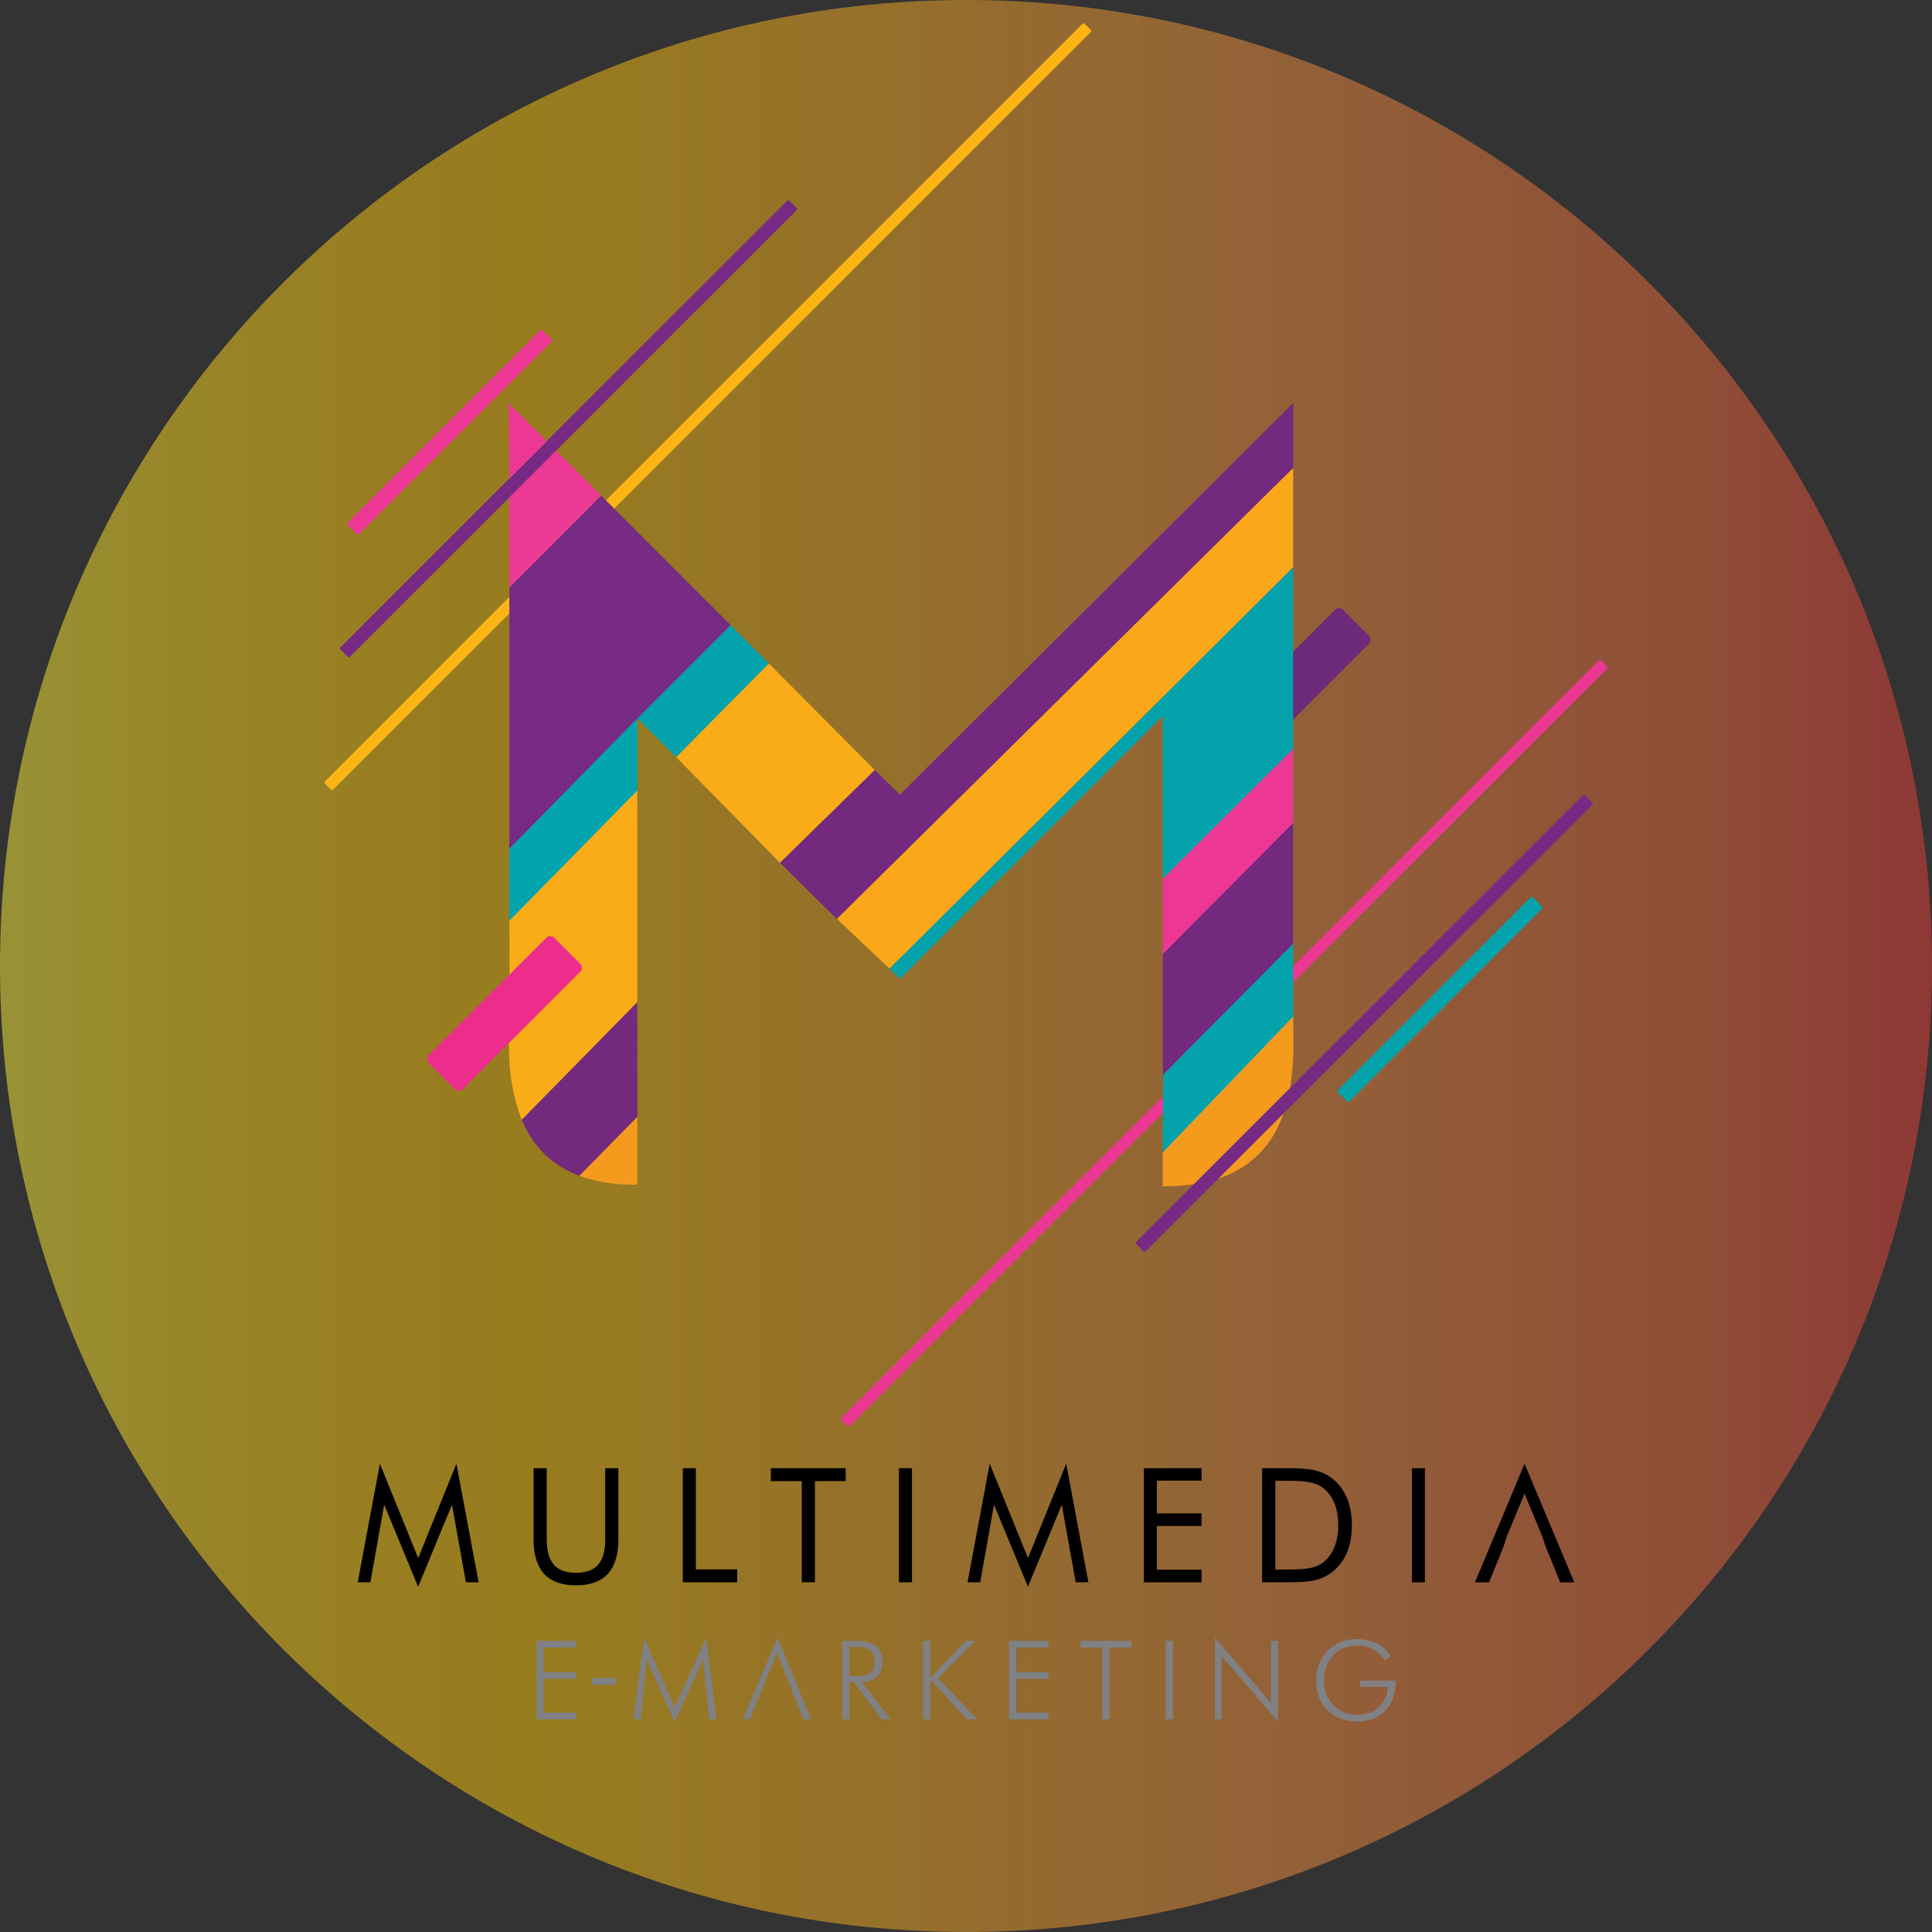 <?xml version="1.0" encoding="UTF-8"?> <!-- Generator: Adobe Illustrator 24.3.0, SVG Export Plug-In . SVG Version: 6.00 Build 0) --> <svg xmlns="http://www.w3.org/2000/svg" xmlns:xlink="http://www.w3.org/1999/xlink" version="1.1" id="Layer_1" x="0px" y="0px" width="512px" height="512px" viewBox="0 0 512 512" style="enable-background:new 0 0 512 512;" xml:space="preserve"><rect x="0" y="0" width="512" height="512" fill="#333333" stroke="none"/> <style type="text/css"> .st0{opacity:0;} .st1{fill:#808184;} .st2{fill:#FFFFFF;} .st3{fill:#EC3894;} .st4{fill:#6D297A;} .st5{fill:#FCB415;} .st6{fill:#762A83;} .st7{fill:#04A3AC;} .st8{fill:#EC3A94;} .st9{fill:#02A5AE;} .st10{fill:#72297E;} .st11{fill:#F49B1E;} .st12{fill:#FAA819;} .st13{fill:#FAAB18;} .st14{fill:#EC2D8C;} .st15{fill:#231F20;} .st16{fill:none;} .st17{opacity:0.5;fill:url(#SVGID_1_);} </style> <g> <linearGradient id="SVGID_1_" gradientUnits="userSpaceOnUse" x1="0" y1="256" x2="512" y2="256"> <stop offset="0" style="stop-color:#FFF33B"></stop> <stop offset="0.04" style="stop-color:#FEE72E"></stop> <stop offset="0.117" style="stop-color:#FED51B"></stop> <stop offset="0.196" style="stop-color:#FDCA10"></stop> <stop offset="0.281" style="stop-color:#FDC70C"></stop> <stop offset="0.668" style="stop-color:#F3903F"></stop> <stop offset="0.888" style="stop-color:#ED683C"></stop> <stop offset="1" style="stop-color:#E93E3A"></stop> </linearGradient> <path class="st17" d="M256,512L256,512C114.61,512,0,397.39,0,256v0C0,114.61,114.61,0,256,0h0c141.38,0,256,114.61,256,256v0 C512,397.39,397.39,512,256,512z"></path> <g> <g> <g> <g> <g> <g> <path class="st1" d="M142.17,455.64v-20.8h10.44v1.78h-8.52v6.51h8.52v1.78h-8.52v8.96h8.52v1.78H142.17z"></path> <path class="st1" d="M178.8,456.45l-7.4-16.69l-1.6,15.88h-1.97l2.86-21.68l8.08,18.51l8.38-18.51l2.71,21.68h-1.97 l-1.57-15.88L178.8,456.45z"></path> <path class="st1" d="M235.96,455.64h-2.33l-7.4-9.92h-1.15v9.92h-1.91v-20.8h3.87c2.28,0,3.99,0.47,5.13,1.41 c1.14,0.94,1.71,2.36,1.71,4.26c0,1.62-0.49,2.89-1.46,3.82c-0.97,0.93-2.32,1.39-4.02,1.39L235.96,455.64z M225.08,436.49 v7.68h1.93c1.79,0,3.03-0.28,3.74-0.85c0.71-0.56,1.06-1.52,1.06-2.88c0-1.43-0.37-2.45-1.09-3.05 c-0.73-0.61-1.96-0.91-3.7-0.91H225.08z"></path> <path class="st1" d="M244.59,455.64v-20.8h1.91v9.74l9.53-9.74h2.51l-9.99,9.94l10.47,10.85h-2.78l-9.73-10.55v10.55H244.59z "></path> <path class="st1" d="M267.39,455.64v-20.8h10.44v1.78h-8.52v6.51h8.52v1.78h-8.52v8.96h8.52v1.78H267.39z"></path> <path class="st1" d="M292.13,455.64v-19.02h-5.8v-1.78h13.53v1.78h-5.82v19.02H292.13z"></path> <path class="st1" d="M308.91,455.64v-20.8h1.91v20.8H308.91z"></path> <path class="st1" d="M321.94,455.64v-21.68l14.93,17.4v-16.52h1.79v21.41l-14.91-17.43v16.82H321.94z"></path> <path class="st1" d="M367.05,440.07c-0.85-1.31-1.91-2.3-3.15-2.97c-1.25-0.67-2.65-1.01-4.22-1.01 c-2.61,0-4.74,0.87-6.38,2.61c-1.64,1.74-2.46,4-2.46,6.78c0,1.24,0.22,2.41,0.66,3.51c0.44,1.1,1.07,2.07,1.91,2.93 c0.84,0.84,1.79,1.48,2.84,1.9c1.05,0.42,2.19,0.63,3.44,0.63c2.36,0,4.28-0.69,5.77-2.06s2.24-3.17,2.28-5.38h-7.27v-1.63 h9.37v0.23c0,3.31-0.92,5.91-2.75,7.78c-1.83,1.87-4.36,2.81-7.57,2.81c-3.2,0-5.78-1-7.76-3.01 c-1.98-2.01-2.97-4.64-2.97-7.9c0-1.5,0.25-2.91,0.75-4.24c0.5-1.33,1.22-2.49,2.16-3.47c1.02-1.07,2.17-1.87,3.45-2.4 c1.28-0.53,2.71-0.8,4.28-0.8c2.14,0,3.97,0.38,5.5,1.14c1.53,0.76,2.7,1.88,3.53,3.36L367.05,440.07z"></path> <g> <polygon class="st1" points="206.07,434.02 196.81,455.64 198.76,455.64 201.55,448.59 202.2,446.98 205.94,437.93 209.54,446.98 210.16,448.59 212.85,455.64 214.94,455.64 "></polygon> </g> </g> <g> <path class="st1" d="M156.85,444.64h6.28v1.83h-6.28V444.64z"></path> </g> </g> </g> <g> <path d="M101.81,398.77l-3.65,20.55H94.8l5.88-31.42l10.14,25l10.14-25l5.88,31.42h-3.37l-3.69-20.55l-8.97,21.74 L101.81,398.77z"></path> <path d="M144.89,389.09v18.82c0,6.05,2.35,8.88,7.75,8.88c5.4,0,7.75-2.83,7.75-8.88v-18.82h3.49v18.82 c0,8.16-3.69,12.22-11.24,12.22c-7.55,0-11.24-4.06-11.24-12.22v-18.82H144.89z"></path> <path d="M180.96,389.09h3.45v26.81h10.95v3.43h-14.4V389.09z"></path> <path d="M212.47,392.51h-8.19v-3.43h19.84v3.43h-8.15v26.81h-3.49V392.51z"></path> <path d="M238.23,389.09h3.45v30.24h-3.45V389.09z"></path> <path d="M263.42,398.77l-3.65,20.55h-3.37l5.88-31.42l10.14,25l10.14-25l5.88,31.42h-3.37l-3.69-20.55l-8.97,21.74 L263.42,398.77z"></path> <path d="M303.14,389.09h15.29v3.3h-11.85v8.67h11.85v3.34h-11.85v11.59h11.85v3.34h-15.29V389.09z"></path> <path d="M334.49,389.09h5.56c5.44,0,9.61,0,13.14,2.83c3.33,2.66,5.07,6.89,5.07,12.31s-1.74,9.6-5.07,12.26 c-3.37,2.71-7.18,2.83-11.89,2.83c-0.41,0-0.85,0-1.26,0h-5.56V389.09z M340.17,415.94c4.95,0,8.4-0.04,10.83-2.16 c2.35-2.03,3.65-5.33,3.65-9.6c0-4.27-1.26-7.49-3.65-9.56c-2.39-2.11-5.84-2.2-10.83-2.2h-2.19v23.52H340.17z"></path> <path d="M374.16,389.09h3.45v30.24h-3.45V389.09z"></path> <g> <polygon points="404.02,387.9 390.88,419.33 394.61,419.33 398.38,410.07 399.39,406.98 404.02,395.85 408.64,406.98 409.7,410.07 413.47,419.33 417.2,419.33 "></polygon> </g> </g> </g> </g> <g> <g> <path class="st3" d="M425.93,177.16L225.09,378c-0.14,0.14-0.37,0.14-0.5,0l-1.68-1.68c-0.14-0.14-0.14-0.37,0-0.5 l200.84-200.84c0.14-0.14,0.37-0.14,0.5,0l1.68,1.68C426.07,176.8,426.07,177.02,425.93,177.16z"></path> <path class="st4" d="M362.8,170.59l-31.16,31.16c-0.57,0.57-1.5,0.57-2.08,0l-6.91-6.91c-0.57-0.57-0.57-1.5,0-2.08l31.16-31.16 c0.57-0.57,1.5-0.57,2.08,0l6.91,6.91C363.38,169.09,363.38,170.02,362.8,170.59z"></path> <path class="st5" d="M289.09,8.47L88.25,209.3c-0.14,0.14-0.37,0.14-0.5,0l-1.68-1.68c-0.14-0.14-0.14-0.37,0-0.5L286.91,6.28 c0.14-0.14,0.37-0.14,0.5,0l1.68,1.68C289.23,8.1,289.23,8.33,289.09,8.47z"></path> <path class="st6" d="M211.12,55.69L92.75,174.06c-0.16,0.16-0.42,0.16-0.58,0l-1.93-1.93c-0.16-0.16-0.16-0.42,0-0.58 L208.61,53.19c0.16-0.16,0.42-0.16,0.58,0l1.93,1.93C211.28,55.27,211.28,55.53,211.12,55.69z"></path> <path class="st3" d="M146.14,90.57l-50.96,50.96c-0.19,0.19-0.51,0.19-0.7,0l-2.33-2.33c-0.19-0.19-0.19-0.51,0-0.7l50.96-50.96 c0.19-0.19,0.51-0.19,0.7,0l2.33,2.33C146.33,90.07,146.33,90.38,146.14,90.57z"></path> <path class="st7" d="M408.59,240.89l-50.96,50.96c-0.19,0.19-0.51,0.19-0.7,0l-2.33-2.33c-0.19-0.19-0.19-0.51,0-0.7 l50.96-50.96c0.19-0.19,0.51-0.19,0.7,0l2.33,2.33C408.79,240.38,408.79,240.69,408.59,240.89z"></path> <g> <polygon class="st6" points="159.31,131.33 193.95,165.97 169.55,190.37 134.98,224.94 134.98,155.66 "></polygon> <g> <polygon class="st8" points="134.98,131.84 147.4,119.41 159.31,131.33 134.98,155.66 "></polygon> <polygon class="st9" points="134.98,224.94 134.98,244.73 168.91,210.53 168.91,190.37 "></polygon> <polygon class="st7" points="193.6,165.69 203.76,175.84 179.2,200.67 168.91,190.38 "></polygon> <polygon class="st10" points="342.71,106.82 238.48,210.61 231.82,204.03 206.69,228.63 222.28,244.04 238.83,227.67 238.83,227.66 342.71,124.23 "></polygon> <polygon class="st3" points="308.14,232.97 342.7,197.59 342.7,218.28 308.16,253.63 "></polygon> <polygon class="st7" points="308.25,284.84 342.69,249.33 342.69,270.14 308.14,305.77 "></polygon> <path class="st11" d="M308.14,314.37v-8.96l34.56-36.02c0,0,0.15,8.26,0,11.01C342.04,292.5,338.98,314.63,308.14,314.37z"></path> <polygon class="st10" points="308.15,252.85 342.69,218.08 342.69,250.09 308.14,284.88 "></polygon> <polygon class="st12" points="342.7,124.01 221.79,243.51 235.73,256.7 235.73,256.7 342.7,150.35 "></polygon> <g> <polygon class="st7" points="235.73,256.7 238.45,259.41 238.45,253.99 "></polygon> <polygon class="st7" points="238.45,254.06 238.45,259.47 308.14,189.71 308.14,232.84 342.7,198.46 342.7,150.36 "></polygon> </g> <polygon class="st13" points="203.76,175.84 231.82,204.03 206.69,228.63 179.2,200.67 "></polygon> <polygon class="st3" points="134.98,126.82 144.92,116.94 134.79,106.81 "></polygon> </g> </g> <path class="st6" d="M421.98,213.26L303.62,331.62c-0.16,0.16-0.42,0.16-0.58,0l-1.93-1.93c-0.16-0.16-0.16-0.42,0-0.58 l118.36-118.36c0.16-0.16,0.42-0.16,0.58,0l1.93,1.93C422.14,212.84,422.14,213.1,421.98,213.26z"></path> </g> <g> <path class="st10" d="M168.89,313.97v-0.04c0,0-0.26,0.02-0.72,0.03C168.42,313.96,168.65,313.97,168.89,313.97z"></path> <path class="st10" d="M168.89,296.01l-0.01-30.44l-30.58,31.17c0,0-1.82-4.26-2.79-10.81c1.23,9.32,5,20.85,18.15,25.71 c1.89,0.7,3.98,1.25,6.28,1.65c-1.96-0.35-4.1-0.88-6.28-1.67C167.94,296.98,168.83,296.07,168.89,296.01z"></path> <path class="st11" d="M168.17,313.96c-2.78-0.01-5.34-0.2-7.68-0.55C164.04,313.97,166.9,313.99,168.17,313.96z"></path> <polygon class="st11" points="168.89,305.01 168.89,313.93 168.89,296.01 168.89,296.01 "></polygon> <path class="st11" d="M168.89,296.01c-0.06,0.06-0.96,0.97-15.37,15.6c2.2,0.79,4.36,1.32,6.33,1.67 c0.04,0.01,0.09,0.02,0.13,0.02c0.2,0.04,0.4,0.07,0.6,0.1c2.31,0.35,4.85,0.54,7.6,0.55c0.46-0.01,0.71-0.03,0.71-0.03l0-8.92 L168.89,296.01z"></path> <path class="st13" d="M147.99,230.78l-0.13,0.13l-12.92,13.14c0,0,0.28,0.62-0.07,32.32c0,0.13,0,0.27-0.01,0.4 c0.01,1.3,0.02,2.47,0.06,3.23c0.1,1.79,0.24,3.8,0.52,5.93c0.98,6.55,2.8,10.81,2.8,10.81l30.63-31.17l0.01-0.01l0.01-56.07 L147.99,230.78z"></path> </g> <path class="st14" d="M153.78,257.5l-31.16,31.16c-0.57,0.57-1.5,0.57-2.08,0l-6.91-6.91c-0.57-0.57-0.57-1.5,0-2.08l31.16-31.16 c0.57-0.57,1.5-0.57,2.08,0l6.91,6.91C154.35,255.99,154.35,256.92,153.78,257.5z"></path> </g> </g> </g> </svg> 